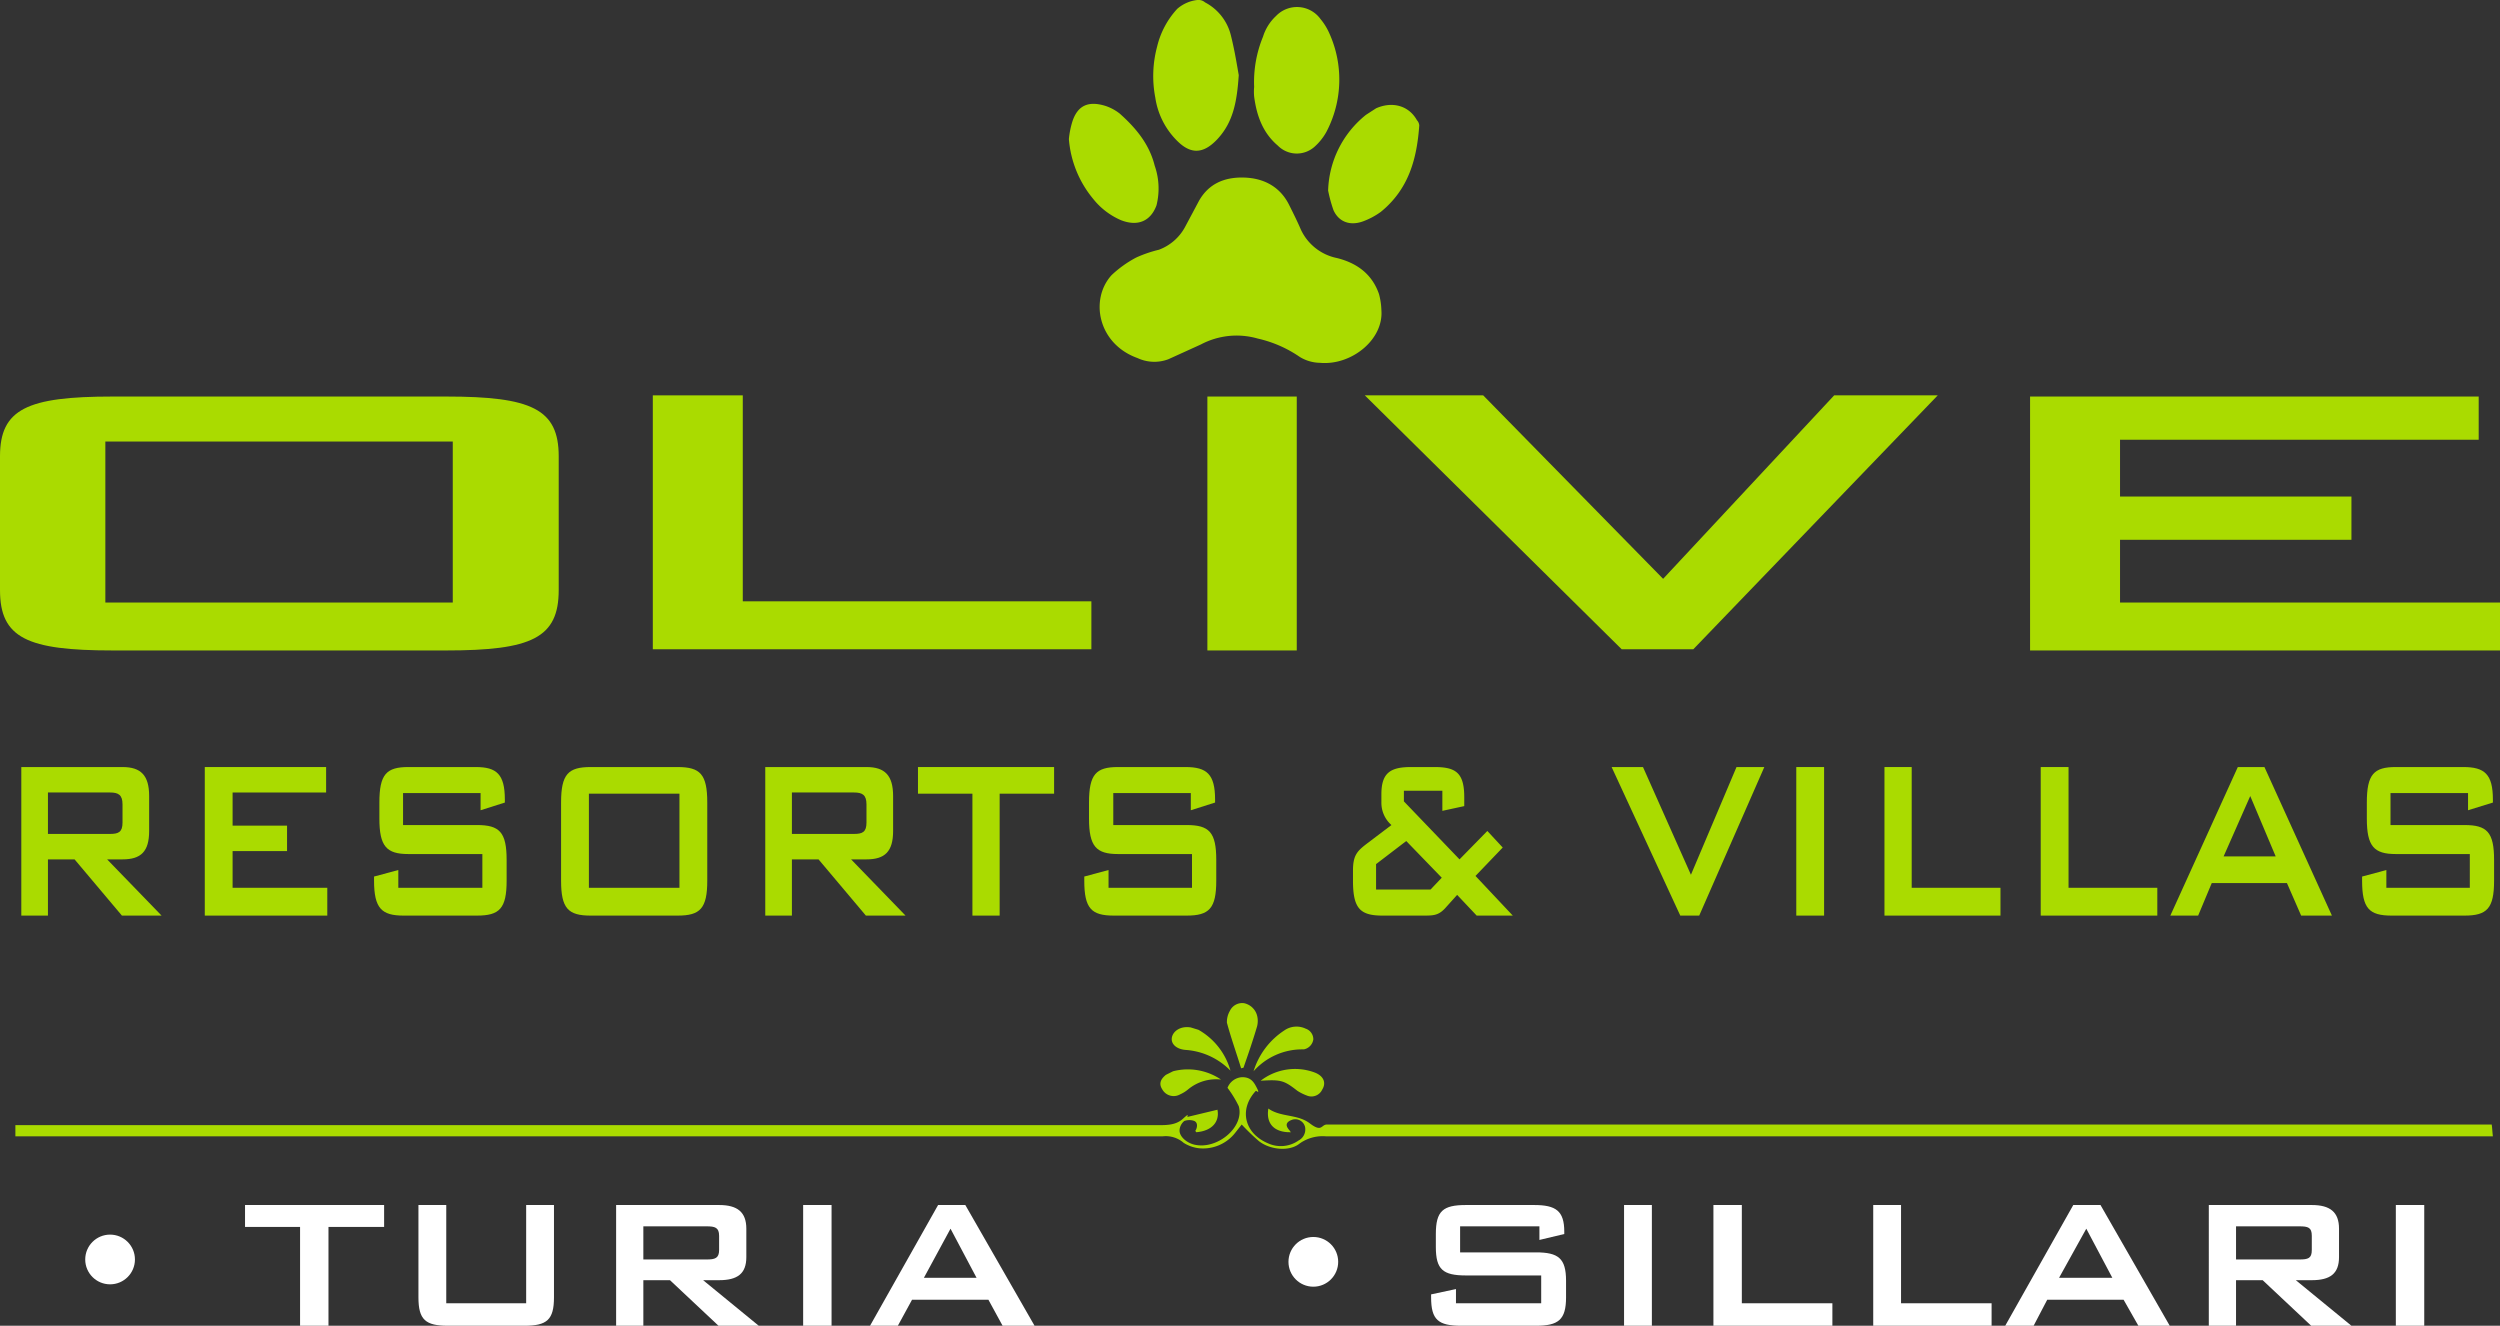<?xml version="1.0" encoding="UTF-8"?> <svg xmlns="http://www.w3.org/2000/svg" id="Layer_1" data-name="Layer 1" width="422.4" height="224" viewBox="0 0 422.4 224"><rect x="0" y="0" width="422.4" height="224" fill="#333333" stroke="none"/><defs><style>.cls-1{fill:#aadb00;}.cls-2{fill:#fff;}</style></defs><title>logo-oliveresorts-01</title><path class="cls-1" d="M233.4,52.4c.4,5-5.1,9.4-10.4,8.9a6.7,6.7,0,0,1-3.4-1,20.5,20.5,0,0,0-7.1-3.1,12.9,12.9,0,0,0-9.6,1l-5.5,2.5a6.7,6.7,0,0,1-5.2-.2c-6.7-2.4-8.1-9.9-4.4-14a18.7,18.7,0,0,1,4.2-3,21.2,21.2,0,0,1,3.8-1.3,8.3,8.3,0,0,0,4.4-3.8l2.4-4.5c1.6-2.8,4.2-4,7.6-3.9s6.1,1.6,7.6,4.6c.7,1.4,1.4,2.8,2,4.2a8.6,8.6,0,0,0,6.1,4.8c3.6.9,6,2.9,7.1,6.1A11.7,11.7,0,0,1,233.4,52.4Z"></path><path class="cls-1" d="M209.3,12.7c-.3,4.4-.9,7.9-3.6,10.8s-4.9,2.3-7,.1a12.9,12.9,0,0,1-3.5-7.1,19.2,19.2,0,0,1,.3-8.6,14.3,14.3,0,0,1,3.4-6.4A6.2,6.2,0,0,1,202.3,0a1.7,1.7,0,0,1,1.3.4A8.6,8.6,0,0,1,208,6.1C208.6,8.5,209,11,209.3,12.7Z"></path><path class="cls-1" d="M211.9,14.7a20.1,20.1,0,0,1,1.5-8.5,8,8,0,0,1,2.2-3.5,4.9,4.9,0,0,1,7.5.5,10.2,10.2,0,0,1,1.4,2.2,19,19,0,0,1-.4,16.9,9.6,9.6,0,0,1-2,2.5,4.5,4.5,0,0,1-6.2-.2c-2.6-2.2-3.6-5.2-4-8.3A8.5,8.5,0,0,1,211.9,14.7Z"></path><path class="cls-1" d="M180.6,23.5a14.5,14.5,0,0,1,.6-3c.9-2.7,2.7-3.5,5.6-2.6a8,8,0,0,1,2.4,1.3c2.8,2.5,5,5.2,5.9,8.8a11.7,11.7,0,0,1,.3,6.7c-1,2.7-3.2,3.6-6,2.5a12.1,12.1,0,0,1-4.7-3.6A18,18,0,0,1,180.6,23.5Z"></path><path class="cls-1" d="M224.4,32.2a17,17,0,0,1,6.4-12.8l1.7-1.1c2.7-1.2,5.5-.5,6.9,2a1.5,1.5,0,0,1,.4.9c-.4,5.5-1.7,10.7-6.5,14.6a12.4,12.4,0,0,1-3,1.6c-2.2.8-4.1.1-5-1.9A24.4,24.4,0,0,1,224.4,32.2Z"></path><path class="cls-1" d="M19,67H75.4c14.4,0,19,2.1,19,10.1V99.7c0,8.1-4.6,10.2-19,10.2H19c-14.4,0-19-2.1-19-10.2V77.1C0,69.1,4.6,67,19,67Zm57.5,34.8V74.6H17.8v27.2Z"></path><path class="cls-1" d="M110.3,66.8h15.2v34.8h58.9v8.1H110.3Z"></path><path class="cls-1" d="M204,67h15.1v42.9H204Z"></path><path class="cls-1" d="M230.6,66.8h20l30.4,31,28.9-31h17.5l-41.3,42.9H274Z"></path><path class="cls-1" d="M343,67h75.8v7.3H358.2v9.6h39.1v7.3H358.2v10.6h64.2v8.1H343Z"></path><path class="cls-1" d="M3.6,129.6H20.7c3.1,0,4.5,1.4,4.5,4.9v5.9c0,3.5-1.4,4.8-4.5,4.8H18.1l9.2,9.5H20.6l-8-9.5H8.1v9.5H3.6Zm4.5,4.3v7H18.6c1.4,0,2.1-.3,2.1-1.9v-3.1c0-1.6-.7-2-2.1-2Z"></path><path class="cls-1" d="M34.6,129.6H55.1v4.3H39.3v5.6h9.2v4.3H39.3V150h16v4.7H34.6Z"></path><path class="cls-1" d="M68.1,134v5.4H80.6c3.8,0,5,1.2,5,5.9v3.5c0,4.7-1.2,5.9-5,5.9H68.2c-3.7,0-5-1.2-5-5.9v-.7l4.1-1.1v3H81.5v-5.7H69c-3.7,0-4.9-1.3-4.9-6v-2.7c0-4.8,1.2-6,4.9-6H80.4c3.5,0,4.9,1.2,4.9,5.5v.5l-4.1,1.3V134Z"></path><path class="cls-1" d="M99.8,129.6h14.7c3.8,0,5,1.2,5,6v13.2c0,4.7-1.2,5.9-5,5.9H99.8c-3.8,0-5-1.2-5-5.9V135.6C94.8,130.8,96,129.6,99.8,129.6Zm15,20.4V134.1H99.5V150Z"></path><path class="cls-1" d="M129.3,129.6h17.1c3.1,0,4.5,1.4,4.5,4.9v5.9c0,3.5-1.4,4.8-4.5,4.8h-2.6l9.2,9.5h-6.7l-8-9.5h-4.5v9.5h-4.5Zm4.5,4.3v7h10.5c1.4,0,2.1-.3,2.1-1.9v-3.1c0-1.6-.7-2-2.1-2Z"></path><path class="cls-1" d="M168.9,154.7h-4.6V134.1h-9.2v-4.5h23v4.5h-9.2Z"></path><path class="cls-1" d="M188.1,134v5.4h12.4c3.8,0,5,1.2,5,5.9v3.5c0,4.7-1.2,5.9-5,5.9H188.2c-3.8,0-5-1.2-5-5.9v-.7l4.1-1.1v3h14.1v-5.7H188.9c-3.7,0-4.9-1.3-4.9-6v-2.7c0-4.8,1.2-6,4.9-6h11.4c3.6,0,5,1.2,5,5.5v.5l-4.1,1.3V134Z"></path><path class="cls-1" d="M228.6,148.8v-1.7c0-2.6.7-3.3,2.4-4.6l4.1-3.1a5,5,0,0,1-1.7-3.8v-1.4c0-3.6,1.5-4.6,5-4.6h4c3.6,0,5,1,5,5.1v1.5l-3.7.8v-3.4h-6.5v1.8l9.4,9.8,4.7-4.8,2.6,2.8-4.6,4.8,6.3,6.7h-6.1l-3.3-3.5-1.8,2c-1.2,1.4-2,1.5-3.7,1.5h-7.1C229.8,154.7,228.6,153.5,228.6,148.8Zm13.1,1.5,1.9-2-6-6.2-5.1,3.9v4.3Z"></path><path class="cls-1" d="M272.3,129.6h5.3l8.1,18.2,7.7-18.2h4.7l-11,25.1h-3.2Z"></path><path class="cls-1" d="M303.5,129.6h4.7v25.1h-4.7Z"></path><path class="cls-1" d="M318.4,129.6H323V150h15v4.7H318.4Z"></path><path class="cls-1" d="M344.8,129.6h4.7V150h15v4.7H344.8Z"></path><path class="cls-1" d="M378.1,129.6h4.5L394,154.7h-5.2l-2.4-5.5H373.7l-2.3,5.5h-4.7Zm6.4,15.1-4.3-10.2-4.5,10.2Z"></path><path class="cls-1" d="M403.9,134v5.4h12.5c3.8,0,5,1.2,5,5.9v3.5c0,4.7-1.2,5.9-5,5.9H404.1c-3.8,0-5-1.2-5-5.9v-.7l4.1-1.1v3h14.1v-5.7H404.8c-3.7,0-4.9-1.3-4.9-6v-2.7c0-4.8,1.2-6,4.9-6h11.4c3.6,0,5,1.2,5,5.5v.5l-4.2,1.3V134Z"></path><path class="cls-2" d="M55.5,224H50.7V207.3H41.4v-3.7H64.9v3.7H55.5Z"></path><path class="cls-2" d="M75.4,220.2H88.9V203.6h4.7v15.6c0,3.8-1.2,4.8-5,4.8H75.7c-3.8,0-5-1-5-4.8V203.6h4.7Z"></path><path class="cls-2" d="M104.1,203.6h17.4c3.1,0,4.6,1.2,4.6,4v4.8c0,2.8-1.5,3.9-4.6,3.9h-2.7l9.4,7.7h-6.8l-8.2-7.7h-4.5V224h-4.6Zm4.6,3.6v5.6h10.7c1.4,0,2.1-.2,2.1-1.6v-2.4c0-1.4-.7-1.6-2.1-1.6Z"></path><path class="cls-2" d="M135.7,203.6h4.8V224h-4.8Z"></path><path class="cls-2" d="M158.5,203.6h4.6L174.8,224h-5.4l-2.4-4.4H154.1l-2.4,4.4H147Zm6.5,12.3-4.4-8.3-4.5,8.3Z"></path><path class="cls-2" d="M246.7,207.2v4.4h12.8c3.8,0,5.1,1,5.1,4.8v2.8c0,3.8-1.3,4.8-5.1,4.8H246.9c-3.9,0-5.1-1-5.1-4.8v-.5l4.2-.9v2.4h14.4v-4.7H247.7c-3.9,0-5.1-1-5.1-4.8v-2.2c0-3.9,1.2-4.9,5.1-4.9h11.5c3.7,0,5.1,1,5.1,4.5v.4l-4.2,1v-2.3Z"></path><path class="cls-2" d="M274.4,203.6h4.7V224h-4.7Z"></path><path class="cls-2" d="M289.5,203.6h4.8v16.6h15.3V224H289.5Z"></path><path class="cls-2" d="M316.5,203.6h4.7v16.6h15.3V224h-20Z"></path><path class="cls-2" d="M350.3,203.6h4.6L366.6,224h-5.3l-2.5-4.4H345.9l-2.3,4.4h-4.8Zm6.6,12.3-4.4-8.3-4.6,8.3Z"></path><path class="cls-2" d="M373.2,203.6h17.4c3.1,0,4.6,1.2,4.6,4v4.8c0,2.8-1.5,3.9-4.6,3.9h-2.7l9.4,7.7h-6.8l-8.2-7.7h-4.5V224h-4.6Zm4.6,3.6v5.6h10.7c1.5,0,2.1-.2,2.1-1.6v-2.4c0-1.4-.6-1.6-2.1-1.6Z"></path><path class="cls-2" d="M404.8,203.6h4.8V224h-4.8Z"></path><circle class="cls-2" cx="18.6" cy="212.8" r="4.2"></circle><circle class="cls-2" cx="221.9" cy="213.2" r="4.2"></circle><path class="cls-1" d="M209.7,180.5c-.8-2.6-1.7-5.1-2.4-7.7a3.7,3.7,0,0,1,.5-2,2.3,2.3,0,0,1,2.4-1.3,2.9,2.9,0,0,1,2.2,2.1,3.7,3.7,0,0,1,0,1.8c-.7,2.4-1.5,4.7-2.3,7Z"></path><path class="cls-1" d="M2.6,192.1v-2H195.3c1.6,0,3.3.1,4.6-1.1s.5-.2.8-.3l5-1.2c.4,2-.9,3.6-3.6,3.8,0-.1-.2-.2-.1-.3s.6-1.2-.2-1.6a2.5,2.5,0,0,0-1.7,0,2.2,2.2,0,0,0-.8,1.5c-.1,1.1,1.2,2.2,2.5,2.5,3.9.9,8.5-3,7.5-6.5a18.6,18.6,0,0,0-1.9-3.1,2.8,2.8,0,0,1,2.5-1.8c1.5,0,2,.9,2.5,1.9s-.1.4-.2.4c-2.9,3.1-2,7.2,2.1,8.9a5.2,5.2,0,0,0,5.1-.5,2.1,2.1,0,0,0,1.1-2.3,1.7,1.7,0,0,0-2.2-1.2c-1.1.4-1.1,1-.5,1.7s0,.3-.1.4c-2.5-.1-3.8-1.5-3.4-4,2.1,1.5,4.9.9,7,2.5s1.9.2,2.9.2H421c.1.7.1,1.2.2,2H224.1a6.7,6.7,0,0,0-4.5,1.2c-1.7,1.4-5,1.1-6.9-.4a36.9,36.9,0,0,1-2.9-2.8l-1.1,1.4a6.9,6.9,0,0,1-6.2,2.6,6.2,6.2,0,0,1-2.5-.9,4.6,4.6,0,0,0-3.6-1.1H2.6Z"></path><path class="cls-1" d="M211.8,181a12.7,12.7,0,0,1,5.2-6.9,3.6,3.6,0,0,1,3.6-.3,1.9,1.9,0,0,1,1.3,1.8,2,2,0,0,1-1.6,1.7H220A11,11,0,0,0,211.8,181Z"></path><path class="cls-1" d="M207.9,180.9a11.7,11.7,0,0,0-7.5-3.5c-1.6-.1-2.6-1-2.4-2.1s1.5-2,3.2-1.7l1.3.4A11.5,11.5,0,0,1,207.9,180.9Z"></path><path class="cls-1" d="M213,182.6a9.5,9.5,0,0,1,9.1-1.4c1.6.6,2,1.8,1.3,2.9a2,2,0,0,1-2.6,1,8,8,0,0,1-1.6-.8C216.9,182.5,216.4,182.4,213,182.6Z"></path><path class="cls-1" d="M206.3,182.4a7.4,7.4,0,0,0-5.6,1.7,5.7,5.7,0,0,1-1.3.8,2.2,2.2,0,0,1-3-.8c-.6-.9-.4-1.7.6-2.5l1.2-.6A10,10,0,0,1,206.3,182.4Z"></path></svg> 